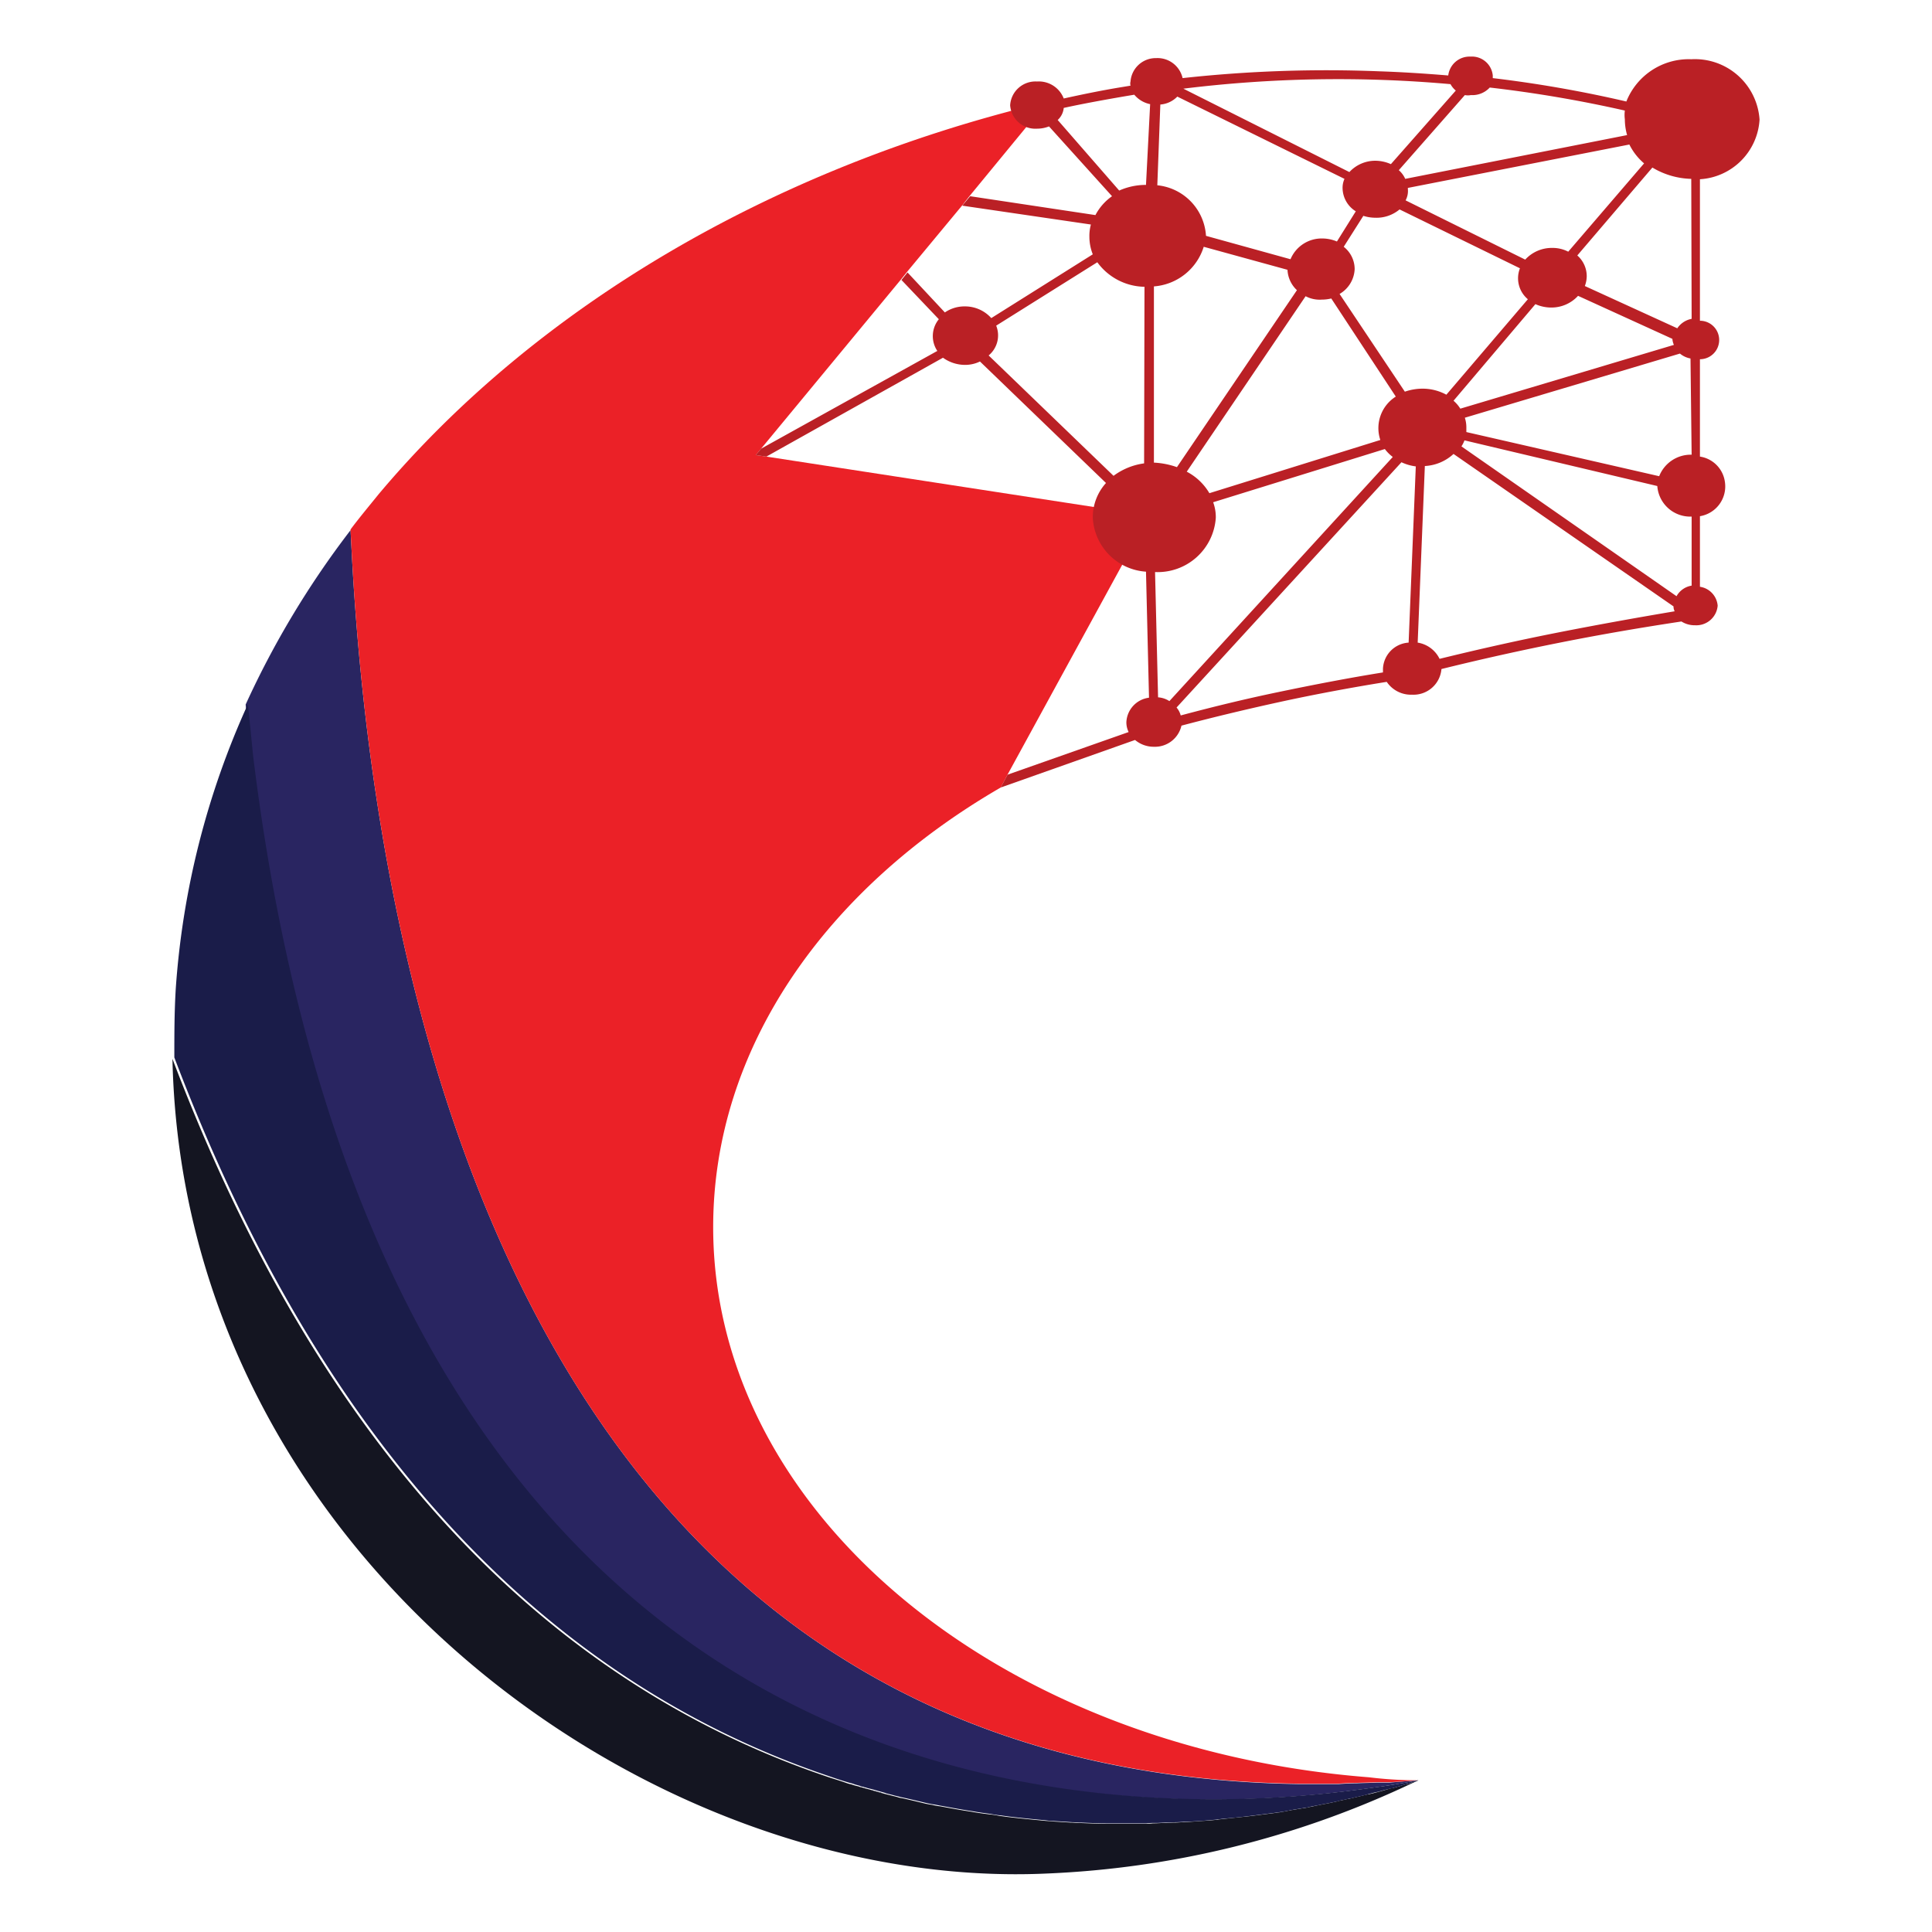 <?xml version="1.0" encoding="UTF-8"?> <svg xmlns="http://www.w3.org/2000/svg" width="512" height="512" viewBox="0 0 512 512" fill="none"><path d="M364.2,475l-1.2.3h-.1c-.2,0-.3.1-.5.1s-.3.1-.5.1l1.1-.3A5,5,0,0,0,364.2,475Z" style="fill: #191d49"></path><path d="M354.2,477.4c-1.8.4-3.6.7-5.4,1.1C350.6,478.1,352.5,477.7,354.2,477.4Z" style="fill: #141521"></path><path d="M368.3,474c-1.6.5-3.4.9-5.3,1.4l1.2-.3a4.33,4.33,0,0,0,.5-.1c.9-.2,1.8-.5,2.7-.7A4.71,4.71,0,0,1,368.3,474Z" style="fill: #141521"></path><path d="M227.4,473.4a4.33,4.33,0,0,0-.5-.1.75.75,0,0,1,.5.1Z" style="fill: #191d49"></path><path d="M228,473.5a.37.37,0,0,1-.3-.1c-.1,0-.2-.1-.3-.1A1.42,1.42,0,0,0,228,473.5Z" style="fill: #191d49"></path><path d="M231.3,474.5c-.9-.3-1.9-.5-2.8-.8.2.1.5.1.7.2a13.32,13.32,0,0,0,1.9.5A.35.35,0,0,0,231.3,474.5Z" style="fill: #191d49"></path><path d="M228,473.5a1.42,1.42,0,0,1-.6-.2h0A1.42,1.42,0,0,0,228,473.5Z" style="fill: #191d49"></path><path d="M234.3,475.3c-.2,0-.4-.1-.6-.1s-.5-.1-.7-.2c-.6-.2-1.1-.3-1.7-.5-.1,0-.1,0-.2-.1Z" style="fill: #191d49"></path><path d="M361.3,475.7c-.1,0-.3.1-.4.1.2,0,.3,0,.4-.1Z" style="fill: #191d49"></path><path d="M375.9,471.8c-3.3.6-6.7,1.2-10.1,1.7l-4.4.6a295,295,0,0,1-38.7,2.8c-86.2.5-226.4-36.8-256.1-275.5-.4-3.5-.7-7.1-1.1-10.7-.1-1.3-.3-2.6-.4-4a238.19,238.19,0,0,1,27.8-46.2l.3,5.8c6.3,119.7,47.1,323.4,251,326.5h10.5c1.5-.1,3.1-.2,4.6-.2,2-.1,3.9-.1,5.8-.2h3.2C370.7,472.2,373.2,472,375.9,471.8Z" style="fill: #292561"></path><path d="M375.9,471.8h0l-2.6,1.2-1.5.7a250.19,250.19,0,0,1-94.3,22.8c-105.5,4.9-229-85-231.8-215.9,17.7,46.6,38.8,82.9,61.8,111,34.7,42.5,73.8,66.4,111.3,79.1,1.7.6,3.5,1.1,5.2,1.7a10.93,10.93,0,0,0,1.7.5,15.43,15.43,0,0,0,1.7.5c.1,0,.2.1.3.1s.2.1.3.1h.1c.1,0,.3.1.4.1.9.3,1.9.5,2.8.8.6.2,1.1.3,1.7.5a6.37,6.37,0,0,1,.7.2l2.4.6c.7.2,1.3.3,1.9.5s1,.2,1.4.3l2.6.6,2.5.6a22.11,22.11,0,0,0,2.5.5,17,17,0,0,0,2.2.4c2.7.5,5.4,1,8.1,1.4,1.6.3,3.1.5,4.7.7a25.12,25.12,0,0,1,2.7.4l2.2.3c3.3.4,6.5.7,9.7,1,.8.1,1.6.1,2.4.2l4.7.3c.8,0,1.6.1,2.3.1,2.3.1,4.6.2,6.9.2h10.4a17.7,17.7,0,0,0,2.3-.1h.3c.9,0,1.8-.1,2.7-.1h.3c.8,0,1.7-.1,2.5-.1s1.5-.1,2.2-.1c2.1-.1,4.2-.3,6.2-.4.7-.1,1.5-.1,2.2-.2a2.2,2.2,0,0,0,.8-.1c.6-.1,1.2-.1,1.8-.2,2.5-.3,5-.5,7.4-.8l4.7-.6,1.6-.2c.5-.1.9-.1,1.3-.2l1.6-.3c.3-.1.7-.1,1-.2.9-.1,1.7-.3,2.5-.4.4-.1.8-.1,1.3-.2.8-.2,1.6-.3,2.4-.5,1.9-.4,3.7-.7,5.4-1.1.6-.1,1.1-.3,1.7-.4s1.3-.3,1.9-.4h.1c1.6-.4,3.1-.7,4.6-1.1.2,0,.3-.1.5-.1h.1c1.9-.4,3.6-.9,5.3-1.4a2.92,2.92,0,0,1,.9-.2h0c.8-.2,1.5-.4,2.2-.6l.9-.3c.1,0,.3-.1.4-.1s.2-.1.3-.1h.2a5.64,5.64,0,0,0,1.2-.4c.3-.1.5-.2.8-.3s.3-.1.5-.2A2.81,2.81,0,0,1,375.9,471.8Z" style="fill: #141521"></path><path d="M375.9,471.8c-2.7.2-5.2.4-7.7.5H365c-2,.1-3.8.1-5.8.2-1.5,0-3.1.1-4.6.2H344.1C140.3,469.7,99.5,266,93.2,146.3l-.3-5.8v-.2c2.4-3.2,5-6.3,7.5-9.4,42.2-50.2,105-86.4,175-103.4h.8l1.2-.3-.7.8-1.5,1.9-.3.7h-.4L256.9,52l-1.8,2.3L240.5,71.9l-1.6,2-37.2,45-1.4,1.7,2.8.4,64.3,9.9,35.1,5.4h2.2l-1.2,2.2L267,205.3l-1.8,3.4c-46.3,26.8-76.2,69-76.2,116.5C189,401,265.1,463.4,362.8,471a108.26,108.26,0,0,0,12.7.8Z" style="fill: #eb2127"></path><path d="M466.3,31.7a17.17,17.17,0,0,0-18.1-16A17.8,17.8,0,0,0,431,26.9a327.65,327.65,0,0,0-35.4-6.2V20a5.55,5.55,0,0,0-5.9-5,5.69,5.69,0,0,0-5.9,5c-6.1-.5-12.1-.9-18.2-1.1a350,350,0,0,0-52.2,1.8,6.81,6.81,0,0,0-7-5.3,6.7,6.7,0,0,0-6.8,6.2,2.05,2.05,0,0,0,0,1.1l-1.8.3c-5.6.9-10.9,2-15.9,3.1a7.08,7.08,0,0,0-7.1-4.5,6.71,6.71,0,0,0-7.1,6.3h0a6.69,6.69,0,0,0,7.1,6.2,8.66,8.66,0,0,0,3.2-.6L294.7,52a14.11,14.11,0,0,0-4.4,5h0l-33.2-5L255,54.5l34.1,5a11.24,11.24,0,0,0-.4,3.2,12.67,12.67,0,0,0,.9,4.7L262.7,84.3a9.32,9.32,0,0,0-7-3.1,9.18,9.18,0,0,0-5.3,1.6l-9.9-10.6-1.6,2,9.9,10.4a7.06,7.06,0,0,0-.4,8.4l-46.7,25.9-1.4,1.7,2.8.4,46.8-26.2a10.05,10.05,0,0,0,5.8,1.9,9,9,0,0,0,4-.9L293.1,128a13.54,13.54,0,0,0-3.5,9.2,15.11,15.11,0,0,0,14.1,14.3l.8,33.4a6.85,6.85,0,0,0-6,6.5,5.83,5.83,0,0,0,.6,2.6L267,205.3l-1.8,3.4,35.6-12.6a7.68,7.68,0,0,0,5,1.8,7.21,7.21,0,0,0,7.3-5.6c8.7-2.3,17.5-4.4,26.2-6.3s18.8-3.8,28.2-5.3a7.74,7.74,0,0,0,6.7,3.4,7.43,7.43,0,0,0,7.8-6.8c10.5-2.6,21.3-5,31.9-7.1s21.1-3.9,31.7-5.5a6.53,6.53,0,0,0,3.6,1,5.67,5.67,0,0,0,6-5.2,5.53,5.53,0,0,0-4.7-5V136.8a8,8,0,0,0,6.6-9.2,7.85,7.85,0,0,0-6.6-6.6V95.2a5.1,5.1,0,1,0,0-10.2V47.5A16.83,16.83,0,0,0,466.3,31.7Zm-34.5,6.6a15.76,15.76,0,0,0,3.9,5L415.6,66.7a9.07,9.07,0,0,0-4.3-1,9.53,9.53,0,0,0-7.1,3.1L372.5,53.1a5.25,5.25,0,0,0,.6-3v-.3Zm11.8,53.1L387,108.3a9.09,9.09,0,0,0-1.8-2.1l21.7-25.6a10.23,10.23,0,0,0,4.2.9,9.53,9.53,0,0,0,7.1-3.1l25,11.4h0a4.71,4.71,0,0,0,.4,1.6ZM376.9,103a14.35,14.35,0,0,0-4.6.8L355,77.9a8,8,0,0,0,4-6.6,7.54,7.54,0,0,0-2.9-5.9l5.2-8.2a10.59,10.59,0,0,0,3.1.5,9.51,9.51,0,0,0,6.5-2.2l31.9,15.6a7.24,7.24,0,0,0,2.1,8.2l-21.6,25.3A13.21,13.21,0,0,0,376.9,103Zm-11.1,13.6-45.3,14.1a15,15,0,0,0-6-5.7L346,78.5a8,8,0,0,0,4.3.9,10.68,10.68,0,0,0,2.5-.3l17.1,26A9.88,9.88,0,0,0,365.8,116.6Zm22.4-91.4a4.3,4.3,0,0,0,1.6,0,6.29,6.29,0,0,0,5-2,334.52,334.52,0,0,1,35.8,6.1,8.85,8.85,0,0,0,0,2.3,15.23,15.23,0,0,0,.6,4.2L372.4,47.4a6.58,6.58,0,0,0-1.7-2.3Zm-3.8-2.9a5.79,5.79,0,0,0,1.4,1.7L368.6,43.5a10.23,10.23,0,0,0-4.2-.9,9.32,9.32,0,0,0-6.8,3l-44-22.1A335.14,335.14,0,0,1,384.4,22.3Zm-76.9,5.4a7,7,0,0,0,4.5-2.1l44.3,21.8a5.75,5.75,0,0,0-.5,2.6,7.33,7.33,0,0,0,3.5,6l-5,8a10,10,0,0,0-3.8-.8,8.94,8.94,0,0,0-8.5,5.5l-22.4-6.2h0a14.35,14.35,0,0,0-12.9-13.4Zm-4.3,95.1a17.45,17.45,0,0,0-8.1,3.3L262,94.2a6.91,6.91,0,0,0,2-7.9l26.8-16.8A15.77,15.77,0,0,0,303.3,76Zm.5-73.8a17.4,17.4,0,0,0-7.1,1.5L280.3,31.8a4.94,4.94,0,0,0,1.6-3.2c5-1.1,10.5-2.1,16.3-3.1l2.4-.4a7.35,7.35,0,0,0,4.2,2.5Zm2.1,73.6V75.9A15,15,0,0,0,319,65.4l22.2,6.1a7.84,7.84,0,0,0,2.5,5.4l-31.8,46.9A21.3,21.3,0,0,0,305.8,122.6Zm4.1,63.2a6.3,6.3,0,0,0-3-1l-.8-33.2a15.43,15.43,0,0,0,16.1-14.4,11.41,11.41,0,0,0-.7-4.1L367,119a10.45,10.45,0,0,0,2.1,2.1Zm63.4-15.5a7.25,7.25,0,0,0-6.8,6.9v1c-9.3,1.5-18.6,3.3-27.7,5.2s-17.3,3.9-25.9,6.2a5.29,5.29,0,0,0-1.1-2.1l59.6-65a12.74,12.74,0,0,0,3.8,1.1Zm40.2-2.8c-10.7,2.1-21.4,4.5-32,7.1a7.81,7.81,0,0,0-5.8-4.3h0l1.9-46.8a12.1,12.1,0,0,0,7.6-3.2l58.3,40.4a2.77,2.77,0,0,0,.3,1.3C433.7,163.7,423.7,165.5,413.5,167.5Zm34.8-12.3a5.58,5.58,0,0,0-4,2.8h0l-57-39.7a8,8,0,0,0,.8-1.6l51.1,12.1a8.75,8.75,0,0,0,9.1,8.1Zm0-34.7a9,9,0,0,0-8.6,5.7l-51.1-11.7v-1.1a8.42,8.42,0,0,0-.4-2.7l57-17A6,6,0,0,0,448,95Zm0-36a5.88,5.88,0,0,0-3.8,2.5L420,75.8a7.51,7.51,0,0,0,.5-2.6,7.29,7.29,0,0,0-2.5-5.5l19.9-23.3a20.89,20.89,0,0,0,10.3,3Z" style="fill: #ba2025"></path><path d="M375.9,471.8h-.1c-.2.1-.3.1-.5.2a6.89,6.89,0,0,0-.8.3,5.64,5.64,0,0,0-1.2.4h-.2c-.1,0-.2.1-.3.1s-.3.1-.4.1l-.9.3c-.7.2-1.4.4-2.2.6h0a2.92,2.92,0,0,1-.9.2c-.3.1-.5.1-.8.2-.9.2-1.8.5-2.7.7a4.33,4.33,0,0,0-.5.1l-1.2.3-1.1.3c.2,0,.3-.1.5-.1-1.5.4-3,.7-4.6,1.1h-.1c-.6.1-1.2.3-1.9.4s-1.1.3-1.7.4c-1.8.4-3.6.7-5.4,1.1a20.48,20.48,0,0,0-2.4.5c-.4.1-.8.1-1.3.2-.8.1-1.7.3-2.5.4-.3.1-.7.1-1,.2l-1.6.3c-.4.1-.9.1-1.3.2l-1.6.2-4.7.6c-2.4.3-4.9.6-7.4.8-.6.1-1.2.1-1.8.2a2.2,2.2,0,0,0-.8.1c-.7.1-1.5.1-2.2.2-2,.2-4.1.3-6.2.4-.7,0-1.5.1-2.2.1s-1.7.1-2.5.1h-.3c-.9,0-1.8.1-2.7.1h-.3a17.7,17.7,0,0,0-2.3.1H293.4c-2.3,0-4.6-.1-6.9-.2-.8,0-1.6-.1-2.3-.1l-4.7-.3a19.42,19.42,0,0,1-2.4-.2c-3.2-.3-6.4-.6-9.7-1l-2.2-.3a25.12,25.12,0,0,1-2.7-.4c-1.5-.2-3.1-.4-4.7-.7-2.7-.4-5.4-.9-8.1-1.4-.7-.1-1.5-.3-2.2-.4s-1.7-.3-2.5-.5-1.7-.4-2.5-.6l-2.6-.6-1.4-.3c-.6-.2-1.3-.3-1.9-.5l-2.4-.6c-.2-.1-.5-.1-.7-.2.2.1.5.1.7.2s.4.1.6.1l-3.2-.9c-.6-.2-1.3-.3-1.9-.5-.2-.1-.5-.1-.7-.2s-.3-.1-.4-.1h-.1c-.2-.1-.4-.1-.6-.2s-.3-.1-.4-.1c.2,0,.3.1.5.1-.6-.2-1.2-.3-1.7-.5s-1.1-.3-1.7-.5c-1.7-.5-3.5-1.1-5.2-1.7-37.5-12.7-76.5-36.5-111.3-79.1-23-28.1-44.1-64.4-61.8-111,0-.1-.1-.2-.1-.3,0-6.1,0-12.2.4-18.5a217.79,217.79,0,0,1,19.1-75.1c.1,1.3.3,2.7.4,4,.4,3.6.7,7.2,1.1,10.7C96.9,440,237.1,477.3,323.3,476.8A295,295,0,0,0,362,474l4.4-.6C369.2,473,372.6,472.4,375.9,471.8Z" style="fill: #1a1c49"></path></svg> 